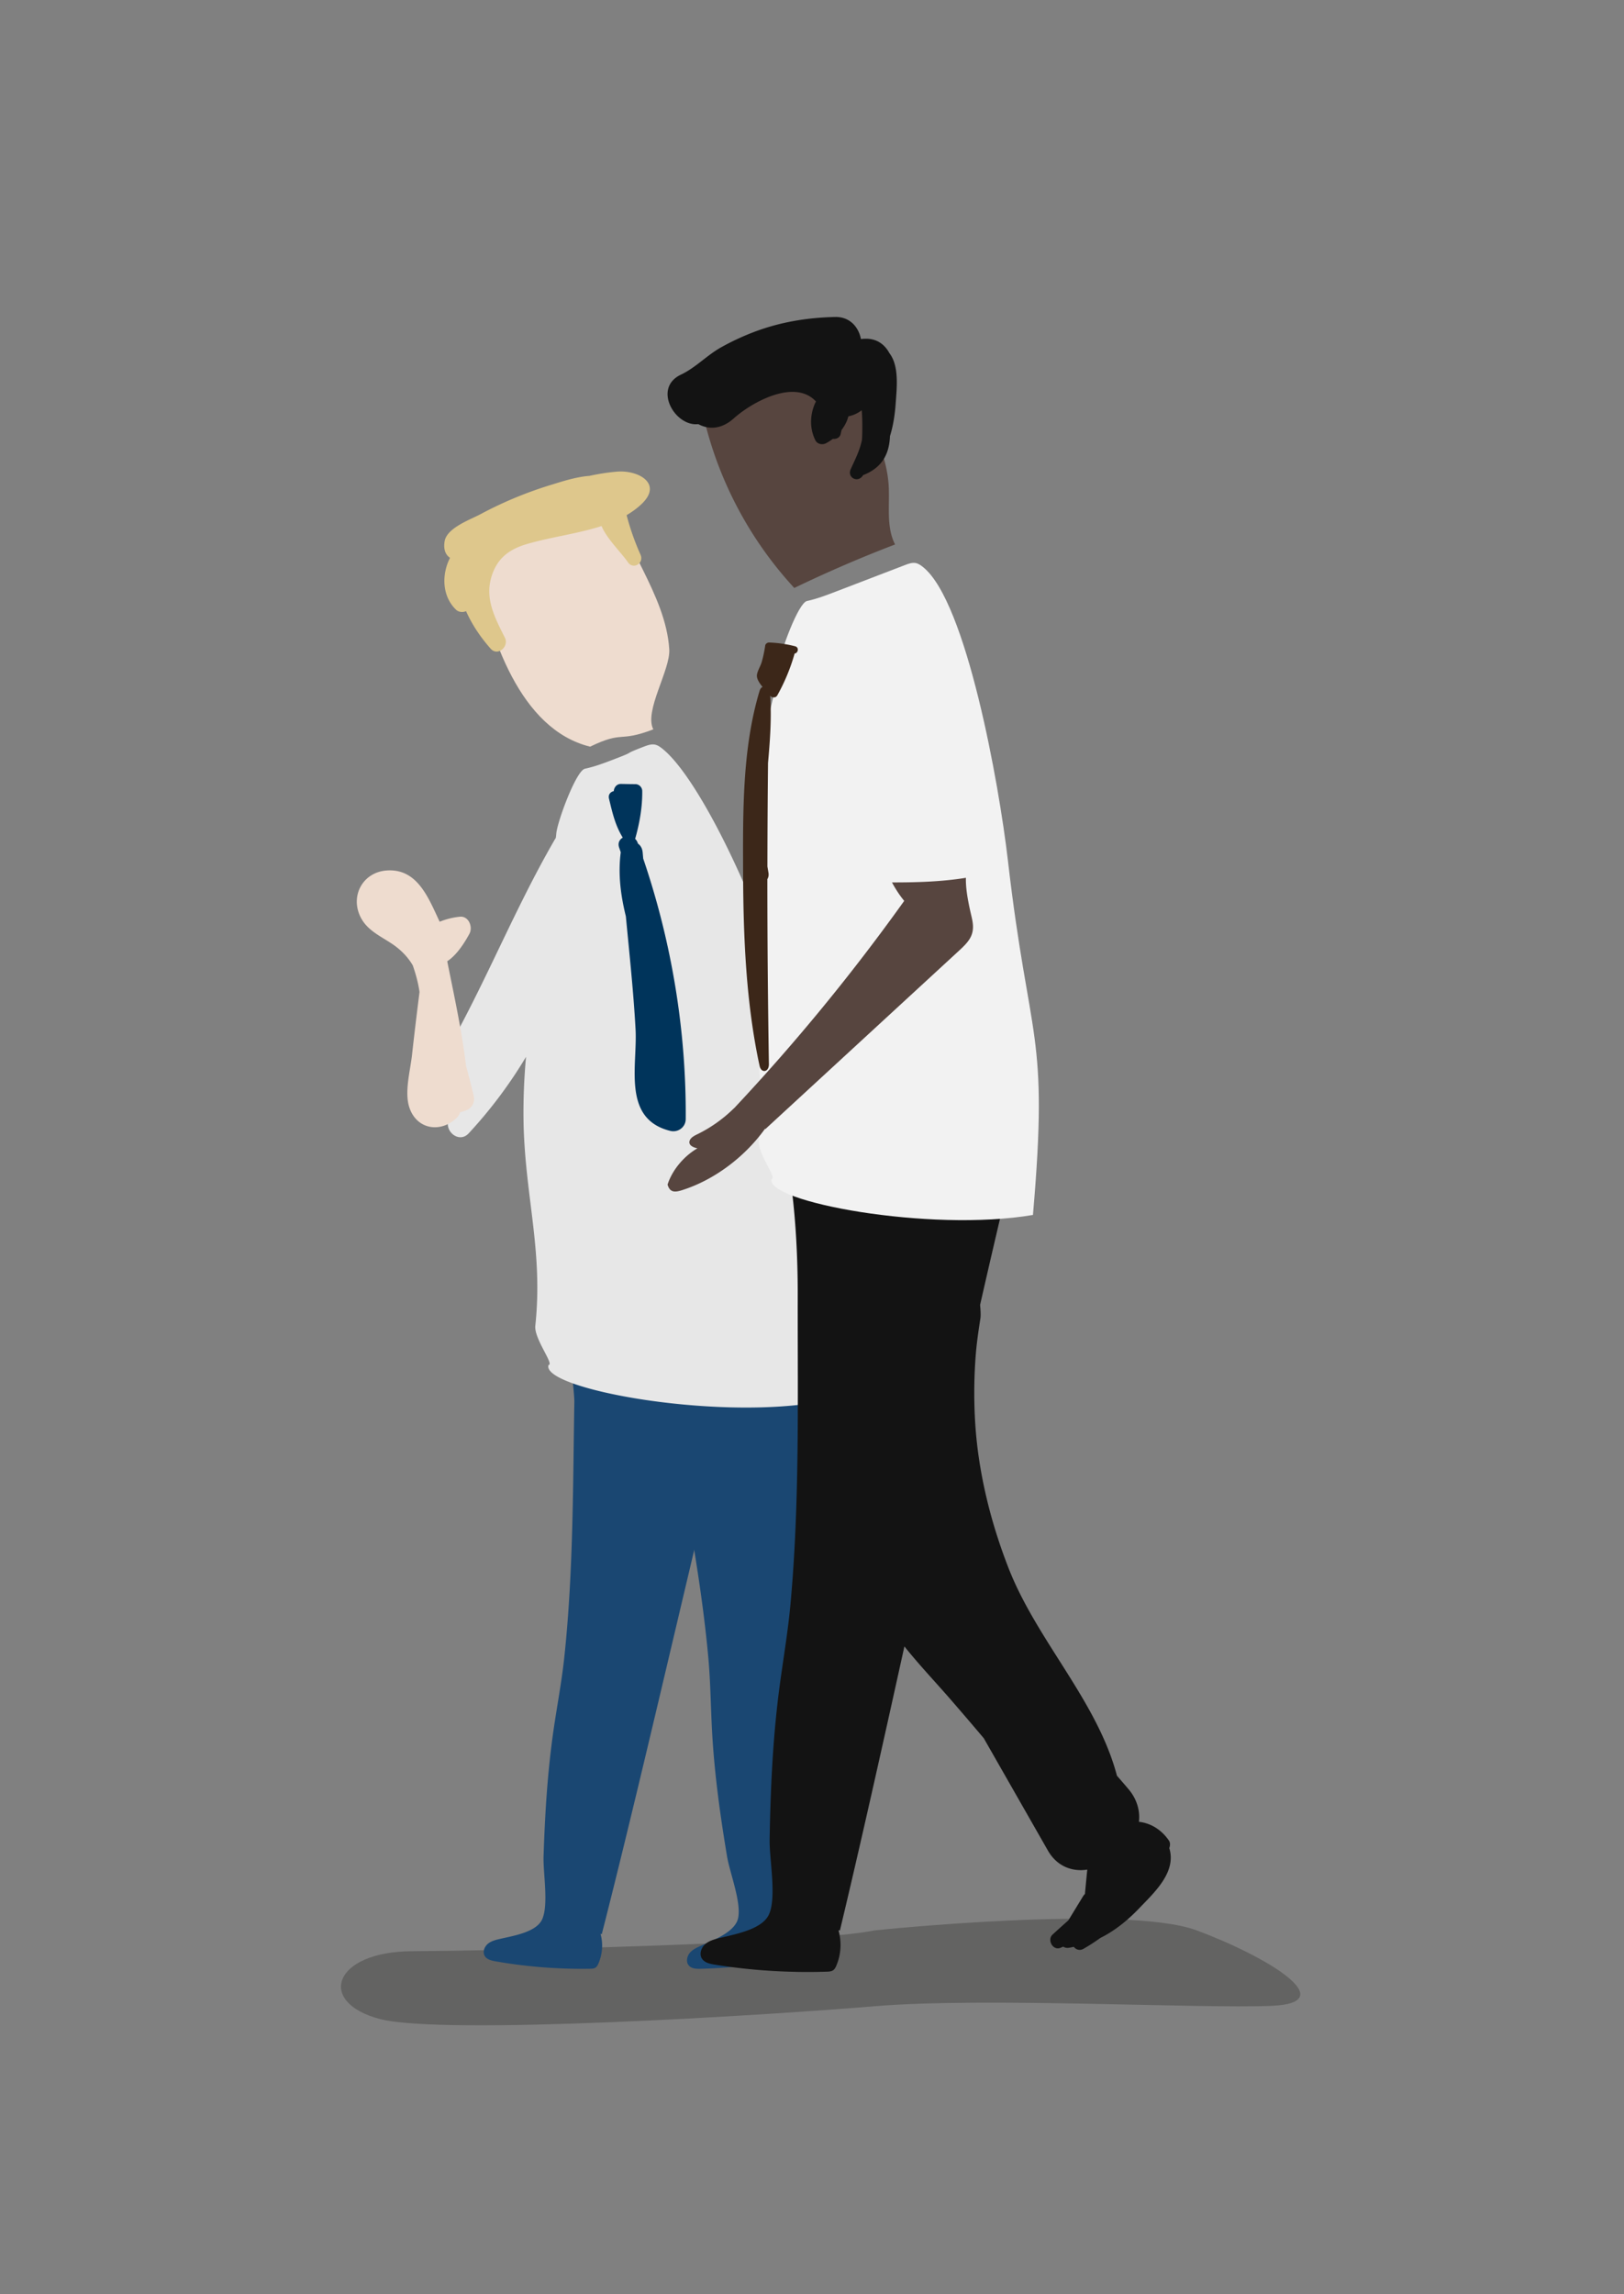 <svg xmlns="http://www.w3.org/2000/svg" viewBox="0 0 160 226"><rect x="0" y="0" width="160" height="226" fill="#808080" stroke="none"/><g clip-path="url(#a)"><path fill="#1D1D1B" fill-opacity=".29" fill-rule="evenodd" d="M86.23 190.158s24.692-2.575 31.647 0c6.955 2.575 14.458 7.144 7.382 7.441-7.077.295-28.314-.866-39.03.033-10.714.898-42.603 2.893-48.814 1.26-6.214-1.633-4.617-6.631 3.153-6.675 7.772-.044 38.606-.667 45.661-2.059z" clip-rule="evenodd"/><path fill="#1A4772" d="M78.759 189.26c.952-17.929 1.537-45.129 2.49-63.058-4.567-.326-9.218 6.312-13.785 6.575-1.418.082-3.463-3.919-3.685-2.228-.153 1.158 1.814 6.655 2.033 7.856 1.505 8.221 3.208 16.514 3.972 24.877.22 2.424.237 4.863.371 7.294.227 4.13.796 8.231 1.477 12.308.267 1.596 1.433 4.544 1.084 6.092-.297 1.313-2.277 2.088-3.555 2.656-.426.19-.876.375-1.183.727-.309.351-.417.927-.106 1.276.271.305.734.322 1.14.312a49.187 49.187 0 0 0 9.296-1.113c.184-.041.378-.088.506-.225.104-.108.148-.259.183-.404a4.422 4.422 0 0 0-.36-2.94l.122-.005z"/><path fill="#1A4772" d="M59.29 190.528c4.455-17.394 10.372-43.949 14.827-61.341-4.412-1.216-10.278 4.378-14.807 3.74-1.408-.198-2.625-4.523-3.176-2.909-.377 1.107.472 6.882.45 8.103-.139 8.357-.098 16.823-.992 25.172-.26 2.422-.722 4.816-1.069 7.225-.587 4.094-.837 8.227-.97 12.358-.052 1.619.512 4.737-.133 6.188-.548 1.227-2.642 1.598-4.007 1.905-.456.103-.933.197-1.303.48-.372.284-.593.828-.356 1.231.206.352.657.46 1.059.531a49.23 49.23 0 0 0 9.334.732c.186-.003.386-.012.539-.12.122-.087.196-.225.258-.362a4.414 4.414 0 0 0 .224-2.953c.04.008.08.014.121.02z"/><path fill="#EEDCCF" d="M59.533 50.76c1.766 1.352 2.835 3.4 3.817 5.396 1.218 2.475 2.41 5.049 2.587 7.802.131 2.035-2.503 6.08-1.572 7.893-3.475 1.329-2.876.087-6.227 1.704-6.909-1.704-9.886-10.806-11.265-17.699-.046-.228-.09-.47-.008-.69.091-.244.318-.407.537-.55 2.986-1.972 6.433-3.1 9.836-4.207.359-.117.731-.235 1.108-.2.44.039.835.283 1.187.552z"/><path fill="#E7E7E7" d="M78.06 102.105c-.9-7.798-8.384-24.787-12.777-28.33-.224-.181-.465-.36-.747-.42-.366-.076-.74.06-1.087.193-2.353.903-.537.323-2.889 1.225-.469.18-.939.36-1.415.523a13.4 13.4 0 0 1-1.515.433c-.871.187-2.713 5.187-2.823 6.378-.012.145-.028.28-.043.417-4.633 7.934-7.799 16.644-12.776 24.393-.374.582-.215 1.167.171 1.549.222.777 1.153 1.297 1.931.61.078.287.136.578.154.88l-.102.518c-.22 1.113 1.146 2.131 2.027 1.18a44.995 44.995 0 0 0 5.656-7.542 60.654 60.654 0 0 0-.25 5.985c.073 7.524 1.969 13.02 1.164 20.501-.137 1.271 1.897 3.836 1.304 3.864-.774 2.314 16.07 5.46 26.564 3.668 1.638-18.899-.371-17.147-2.548-36.025z"/><path fill="#DEC78C" d="M61.736 50.748c.51-.3.99-.645 1.427-1.051 2.21-2.052-.278-3.417-2.392-3.234-.906.077-1.808.22-2.7.416-1.378.097-2.966.64-3.618.836a38.714 38.714 0 0 0-7.13 2.946c-.981.526-3.297 1.338-3.517 2.656-.137.82.093 1.335.53 1.638-.842 1.65-.791 3.784.6 5.114.248.237.671.284.979.135.593 1.327 1.399 2.536 2.422 3.697.702.795 1.842-.217 1.404-1.083-1.114-2.208-2.117-4.137-1.14-6.512.607-1.475 1.689-2.159 2.96-2.604 2.434-.767 5.233-1.082 7.707-1.881.491 1.224 1.982 2.662 2.585 3.555.53.786 1.63.112 1.252-.733a25.084 25.084 0 0 1-1.37-3.895z"/><path fill="#00345B" d="M63.371 84.58c-.02-.209-.035-.42-.056-.628-.041-.402-.224-.682-.465-.85l-.03-.09a.988.988 0 0 0-.253-.384c.01-.025.026-.047.033-.075.418-1.499.694-3.065.675-4.627a.69.69 0 0 0-.68-.68c-.475.002-.95-.012-1.425-.02-.402-.004-.666.328-.7.701v.01c-.31.067-.572.322-.468.748.336 1.39.605 2.608 1.354 3.83-.32.186-.516.535-.351.996.053.148.1.298.153.446-.283 2.2.002 4.269.503 6.313.35 3.708.753 7.414.956 11.135.198 3.585-1.35 8.823 3.422 10 .758.187 1.516-.363 1.52-1.16.063-8.7-1.383-17.432-4.188-25.665z"/><path fill="#EEDCCF" d="M46.673 107.967a106.47 106.47 0 0 0-.76-2.984c-.41-3.442-1.172-6.9-1.85-10.289.98-.634 1.772-1.939 2.187-2.711.359-.67-.073-1.775-.961-1.674a7.13 7.13 0 0 0-1.972.493c-1.1-2.33-2.181-5.264-5.216-5.05-2.28.158-3.564 2.369-2.652 4.436.599 1.36 1.86 1.936 3.039 2.7.997.643 1.688 1.382 2.175 2.203.296.843.536 1.711.67 2.634a376.51 376.51 0 0 0-.743 6.219c-.174 1.577-.777 3.69-.24 5.214.761 2.16 3.14 2.466 4.682.924.156-.156.247-.329.286-.504l.537-.171c.62-.196.969-.803.818-1.44z"/><path fill="#57453F" d="M81.344 35.008c1.712 1.309 2.748 3.296 3.7 5.229 1.18 2.399 2.336 4.893 2.508 7.561.125 1.972-.27 4.08.634 5.838a127.918 127.918 0 0 0-9.931 4.285 37.446 37.446 0 0 1-9.18-17.974c-.045-.222-.087-.458-.008-.67.089-.237.31-.395.52-.534 2.894-1.91 6.236-3.004 9.533-4.076.348-.113.71-.228 1.075-.196.426.04.809.277 1.15.537z"/><path fill="#131313" d="M115.199 182.054c.103-.245.1-.549-.037-.745-.739-1.068-1.785-1.712-2.955-1.841.132-1.066-.187-2.217-.999-3.188-.382-.456-.776-.903-1.165-1.354-1.933-7.347-7.883-13.305-10.669-20.426-1.766-4.513-2.978-9.393-3.29-14.233a48.088 48.088 0 0 1 .042-6.707c.093-1.238.274-2.449.464-3.676.048-.312.016-.812-.028-1.342.902-3.965 1.776-7.732 2.605-11.191-5.241-1.357-11.296-2.032-16.664-2.704-1.67-.209-5.222-2.034-4.877-.046 1.029 5.919.97 12.193.967 13.638-.012 9.886.191 19.898-.714 29.79-.263 2.868-.766 5.708-1.133 8.565-.62 4.853-.839 9.746-.92 14.634-.032 1.914.692 5.594-.046 7.32-.625 1.462-3.096 1.94-4.704 2.327-.537.13-1.1.249-1.533.591-.434.344-.684.991-.398 1.463.251.412.786.533 1.262.608 3.65.582 7.357.815 11.052.696.221-.008.458-.02.637-.152.143-.105.227-.27.297-.432a5.22 5.22 0 0 0 .213-3.497l.143.021c1.94-8.094 4.122-17.858 6.354-27.983 1.432 1.791 3.028 3.476 4.496 5.162a375.325 375.325 0 0 1 3.325 3.883l6.322 11.072c.898 1.573 2.434 2.103 3.874 1.871-.079.802-.157 1.604-.231 2.407a.758.758 0 0 0-.165.188l-1.466 2.401c-.522.466-1.045.93-1.559 1.405-.554.511.022 1.589.763 1.31.098-.037.189-.083.286-.122a.782.782 0 0 0 .542.113c.173-.024.335-.064.503-.096.204.269.576.409.946.2a18.49 18.49 0 0 0 1.668-1.074c1.429-.71 2.688-1.728 3.852-2.947 1.488-1.556 3.673-3.548 2.94-5.909z"/><path fill="#F2F2F2" d="M80.969 58.788c.461-.158.918-.333 1.372-.507l6.837-2.624c.34-.13.701-.261 1.055-.187.274.058.507.232.725.407 4.256 3.432 7.47 21.334 8.343 28.893 2.109 18.297 4.055 16.598 2.468 34.915-10.17 1.736-26.496-1.311-25.744-3.554.573-.028-1.397-2.514-1.264-3.746.78-7.251-1.058-12.576-1.129-19.87-.07-7.322 1.334-12.65 1.865-19.955.216-2.954.997-4.221 1.268-7.172.106-1.154 1.891-6 2.735-6.18.498-.108.986-.255 1.469-.42z"/><path fill="#57453F" d="M95.163 86.474c-2.414.39-4.836.454-7.283.455.35.644.742 1.258 1.205 1.817a198.466 198.466 0 0 1-16.648 20.307.01.01 0 0 0 .004.005c-.096.09-.192.179-.285.269a13.713 13.713 0 0 1-3.45 2.408c-.291.141-.626.311-.747.598-.193.462.322.707.755.786-1.37.801-2.49 2.162-2.944 3.575.077.271.209.535.472.638.276.106.638.013.972-.093 3.136-.995 6.148-3.245 8.154-6.039.015.006.029.015.044.021l19.05-17.547c.472-.435.964-.895 1.211-1.45.315-.702.172-1.396.021-2.03-.46-1.95-.55-2.971-.53-3.72z"/><path fill="#3C2719" d="M74.571 66.538c-.03.65.883 1.452 1.255 1.95.187.252.588.317.762 0a19.022 19.022 0 0 0 1.68-4.038c.006-.022.003-.043.006-.064.364-.037.48-.613.065-.72a12.016 12.016 0 0 0-2.566-.372c-.158-.006-.356.126-.38.29-.087.564-.196 1.12-.358 1.668-.112.378-.447.904-.464 1.286z"/><path fill="#3C2719" d="M73.211 85.832c.021 6.493.285 12.966 1.626 19.176.16.739.93.633.917-.187a1107.76 1107.76 0 0 1-.152-18.22c.1-.157.156-.375.104-.653-.036-.196-.065-.39-.099-.587.004-3.4.025-6.8.06-10.2.196-2.19.36-4.395.212-6.644-.05-.742-.796-1.285-1.052-.431-1.68 5.606-1.635 11.706-1.616 17.746z"/><path fill="#131313" d="M87.631 34.796c-.541-.995-1.445-1.58-2.81-1.394-.232-1.203-1.11-2.208-2.542-2.176-2.786.06-5.513.515-8.117 1.526a24.2 24.2 0 0 0-3.166 1.491c-1.37.777-2.485 1.99-3.91 2.663-2.808 1.324-.589 5.146 1.714 4.875.998.544 2.261.539 3.498-.57 1.763-1.581 5.99-3.942 8.093-1.66-.03.06-.065.123-.091.181-.517 1.17-.54 2.507.04 3.655.192.379.699.458 1.046.274.238-.126.459-.27.667-.427.34.04.702-.118.778-.506.024-.13.057-.254.088-.378a4.17 4.17 0 0 0 .488-.82c.075-.172.127-.344.179-.517a3.07 3.07 0 0 0 1.305-.599c.097.634.073 2.71.022 2.956-.212 1.026-.673 1.908-1.1 2.853-.362.795.639 1.368 1.16.678.025-.034.051-.074.077-.113.021-.006.04-.004.062-.011 1.915-.78 2.505-2.194 2.57-3.812.316-1.023.485-2.108.563-3.228.102-1.5.368-3.657-.614-4.941z"/></g><defs><clipPath id="a"><path fill="#fff" d="M0 0h160v226H0z"/></clipPath></defs></svg>